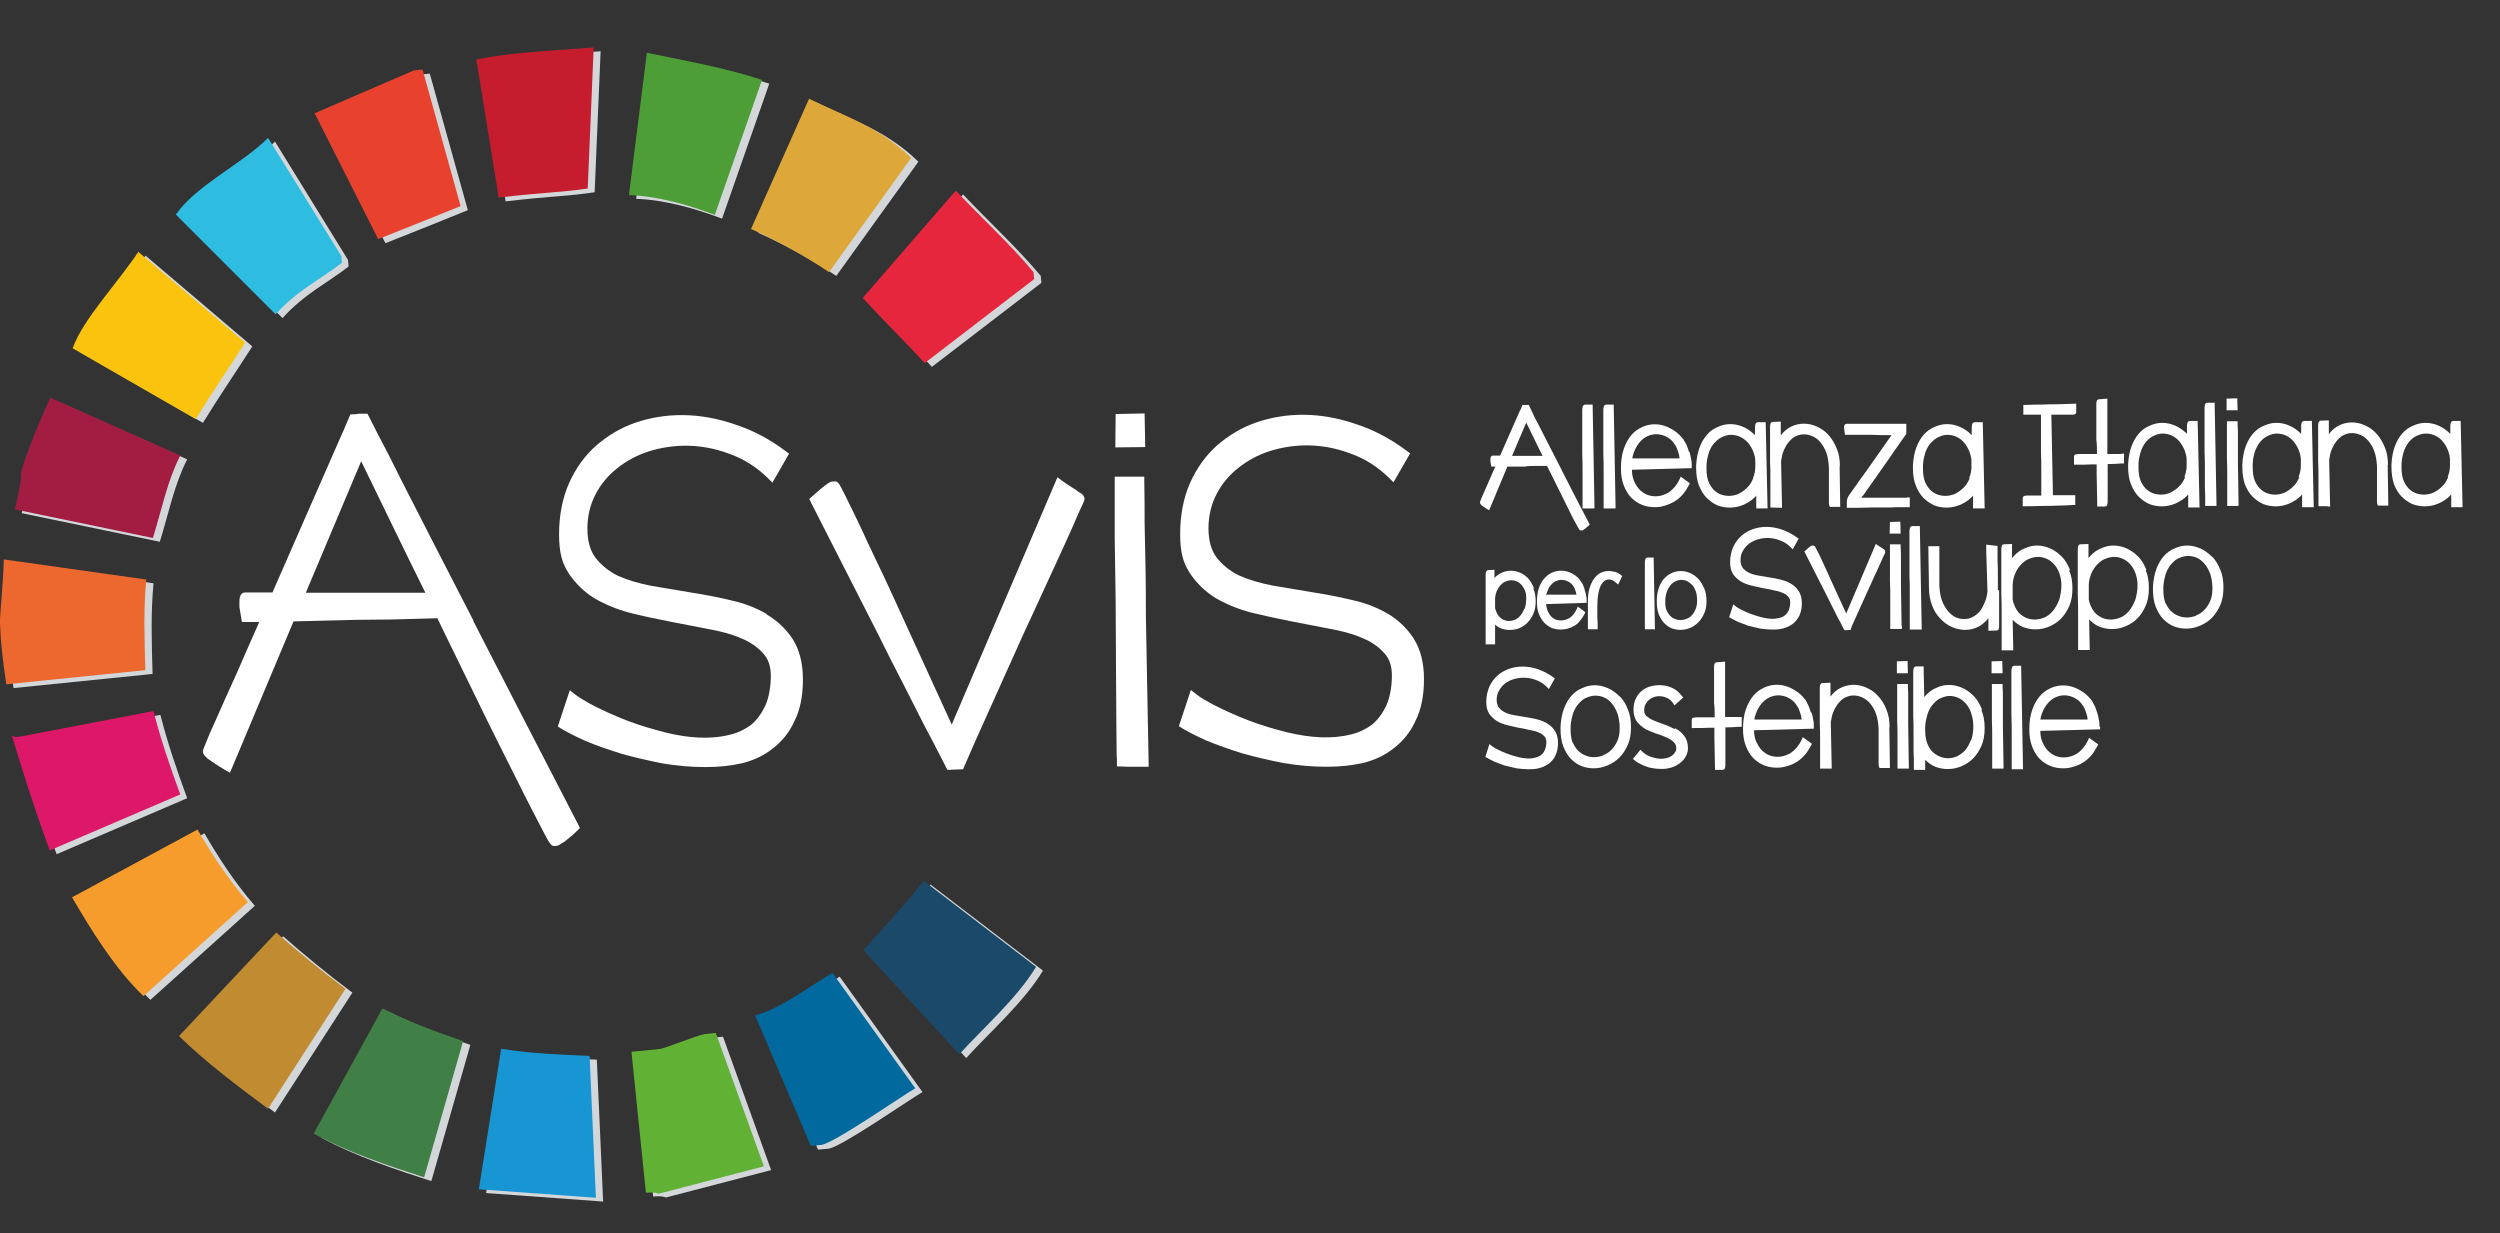 <?xml version="1.0" encoding="UTF-8"?>
<svg id="Livello_1" xmlns="http://www.w3.org/2000/svg" version="1.1" viewBox="0 0 794.6 392">
  <rect x="0" y="0" width="794.6" height="392" fill="#333333" stroke="none"/>
  <!-- Generator: Adobe Illustrator 29.3.1, SVG Export Plug-In . SVG Version: 2.1.0 Build 151)  -->
  <defs>
    <style>
      .st0, .st1, .st2, .st3, .st4, .st5, .st6, .st7, .st8, .st9, .st10, .st11, .st12, .st13, .st14, .st15, .st16, .st17, .st18 {
        fill-rule: evenodd;
      }

      .st0, .st19 {
        fill: #fff;
      }

      .st1 {
        fill: #4d9e37;
      }

      .st2 {
        fill: #02699e;
      }

      .st3 {
        fill: #ec682f;
      }

      .st4 {
        fill: #fac30d;
      }

      .st5 {
        fill: #f59c2c;
      }

      .st6 {
        fill: #a31d43;
      }

      .st7 {
        fill: #e6263c;
      }

      .st8 {
        fill: #1896d4;
      }

      .st9 {
        fill: #61b234;
      }

      .st10 {
        fill: #1b496a;
      }

      .st11 {
        fill: #407f46;
      }

      .st12 {
        fill: #c51c2e;
      }

      .st13 {
        fill: #de1868;
      }

      .st14 {
        fill: #d3d7da;
      }

      .st15 {
        fill: #2ebce0;
      }

      .st16 {
        fill: #dda73a;
      }

      .st17 {
        fill: #e8422e;
      }

      .st18 {
        fill: #c08b31;
      }
    </style>
  </defs>
  <g>
    <path class="st0" d="M243.6,195.1c-3.3-1.9-7.1-3.4-11.3-4.3-4.1-1-8.4-1.8-12.8-2.5-4.2-.7-8.4-1.4-12.5-2.1-4-.8-7.5-1.8-10.6-3.2-2.9-1.4-5.3-3.4-7.1-5.7-1.7-2.2-2.6-5.4-2.6-9.3s.9-7.7,2.6-10.9c1.7-3.3,4.1-6.1,6.9-8.3,2.9-2.3,6.2-4.1,9.9-5.3,8.2-2.6,17.1-2.5,25.6.7,4.6,1.6,8.7,4.2,12.3,7.7l1.5,1.5,5.3-9.2-1.2-.9c-5.1-3.8-10.6-6.7-16.3-8.5-10.8-3.7-21.7-3.8-31.5-.4-4.6,1.6-8.7,4.1-12.3,7.2-3.6,3.2-6.5,7.2-8.6,11.9-2.1,4.7-3.2,10.2-3.2,16.3s1,9.2,3.1,12.5c2.1,3.1,4.8,5.8,8.2,7.9,3.3,1.9,7.1,3.5,11.3,4.6,4,1,8.2,1.9,12.3,2.7,4.2.8,8.3,1.6,12.4,2.4,3.9.7,7.4,1.6,10.4,2.9,3,1.2,5.3,2.8,7.1,4.8,1.7,1.8,2.5,4.1,2.5,7.3s-.6,6.9-1.8,9.5c-1.2,2.5-2.7,4.5-4.5,6-1.9,1.4-4.1,2.5-6.6,3.1-6.3,1.6-13.1,1.1-20.2-.6-4.3-1.1-8.5-2.3-12.4-3.8-3.9-1.5-7.4-3.1-10.4-4.6-2.9-1.5-5-2.8-6.2-3.7l-1.8-1.4-3.8,11.5,1.1.7c1.8,1.1,4.4,2.4,7.7,3.9,3.3,1.4,7.1,2.7,11.2,4,4.2,1.2,8.6,2.2,13.1,3.1,4.6.8,9.3,1.2,13.8,1.2s7.9-.4,11.6-1.2c3.7-.9,7.1-2.5,9.8-4.7,2.9-2.2,5.3-5.1,6.9-8.7,1.8-3.5,2.7-8,2.7-13.2s-1.1-9.5-3.2-12.8c-2.1-3.2-4.9-5.9-8.3-7.9Z"/>
    <path class="st0" d="M449.3,202.9c-2.1-3.2-4.9-5.9-8.3-7.9-3.3-1.9-7.1-3.4-11.3-4.3-4.1-1-8.4-1.8-12.8-2.5-4.2-.7-8.4-1.4-12.5-2.1-4-.8-7.5-1.8-10.6-3.2-2.9-1.4-5.3-3.4-7.1-5.7-1.7-2.2-2.6-5.4-2.6-9.3s.9-7.7,2.6-10.9c1.7-3.3,4.1-6.1,6.9-8.3,2.9-2.3,6.2-4.1,9.9-5.3,8.2-2.6,17.1-2.5,25.6.7,4.6,1.6,8.7,4.2,12.3,7.7l1.5,1.5,5.3-9.2-1.2-.9c-5.1-3.8-10.6-6.7-16.3-8.5-10.8-3.7-21.7-3.8-31.5-.4-4.6,1.6-8.7,4.1-12.3,7.2-3.6,3.2-6.5,7.2-8.6,11.9-2.1,4.7-3.2,10.2-3.2,16.3s1,9.2,3.1,12.5c2.1,3.1,4.8,5.8,8.2,7.9,3.3,1.9,7.1,3.5,11.3,4.6,4.1,1,8.2,1.9,12.3,2.7,4.2.8,8.3,1.6,12.4,2.4,3.9.7,7.4,1.6,10.4,2.9,3,1.2,5.3,2.8,7.1,4.8,1.7,1.8,2.5,4.1,2.5,7.3s-.6,6.9-1.8,9.5c-1.2,2.5-2.7,4.5-4.5,6-1.9,1.4-4.1,2.5-6.6,3.1-6.3,1.6-13,1.1-20.2-.6-4.4-1.1-8.5-2.3-12.4-3.8-3.9-1.5-7.4-3.1-10.4-4.6-2.9-1.5-5-2.7-6.2-3.7l-1.8-1.4-3.8,11.5,1.1.7c1.8,1.1,4.4,2.4,7.7,3.9,3.4,1.4,7.1,2.7,11.2,4,4.2,1.2,8.6,2.2,13.1,3.1,4.7.8,9.3,1.2,13.8,1.2s7.9-.4,11.6-1.2c3.7-.9,7.1-2.5,9.8-4.7,2.9-2.2,5.3-5.1,6.9-8.7,1.8-3.5,2.7-8,2.7-13.2s-1.1-9.5-3.2-12.8Z"/>
    <path class="st0" d="M150.5,197.3c-4.1-8-8.2-15.9-12.2-23.7l-10.7-20.9c-3-6.1-5.5-11-7.5-14.7l-3.3-6.5h-.7s0,0,0,0h-2.2c0,.1-1.6.2-1.6.2h0s-.9,0-.9,0l-.6,1.3h0s0,.2-.3.7l-1.3,3.1c0,.1-.1.3-.2.4l-22.4,51.1h-8.6c-.9,0-1.9.5-1.9,2.8v1.9s.8,4.7.8,4.7h5.5c0,0-3.1,7-3.1,7-2.7,6.3-5.2,11.9-7.5,16.9-2.2,4.9-3.9,8.9-5.3,11.9-2,4.9-2,4.9-2,5.3,0,.9.6,1.5,1.6,2.4.7.5,1.5,1,2.2,1.5.9.6,2,1.3,3.2,2l1.6.9,20.2-48.1,20.5-.5c3.6,0,7.2-.1,10.7-.1l14.5-.4,15.7,32.2c3.7,7.4,7,14.1,9.9,19.8,2.9,5.9,5.4,10.6,7.2,14.1,3.1,6.1,3.4,6.3,4.5,6.3s1.4-.3,2.3-.9c.8-.4,1.5-1,2.2-1.6.8-.6,1.7-1.4,2.7-2.4l.8-.8-.5-1.1c-12.5-24.1-23.7-45.9-33.4-64.8ZM135.1,188.4h-37.9l17.6-41.8c7.3,15,14,28.9,20.4,41.8Z"/>
    <path class="st0" d="M343,156.5c-.6-.5-1.4-1.1-2.3-1.6-.9-.6-1.9-1.2-3-2l-1.6-1.2-33.6,78.6c-6.2-13.5-11.7-25.6-16.7-36.5-2.3-5-4.5-9.9-6.8-14.6-2.3-4.8-4.3-9.1-6-12.8-1.8-3.7-3.3-6.8-4.4-9-2-4-2.2-4.4-3.4-4.4s-1.6.3-2.7,1.1c-.6.5-1.2.9-1.9,1.5-.8.7-1.6,1.4-2.5,2.2l-.9.8,22,43.2c2.6,5.3,5.2,10.4,7.8,15.4,2.5,5,4.8,9.4,6.8,13.4,2.1,3.9,3.7,7,4.9,9.4l1.6,3.1.8,1.6,5-.2,3-6.9c.9-2.1,2-4.5,3.3-7.4l12.9-28.7c2.5-5.3,4.8-10.4,7.1-15.4,2.4-5.1,4.4-9.6,6.2-13.5,1.8-3.9,3.2-7.1,4.2-9.5,1.9-4,1.9-4.1,1.9-4.5,0-1.2-1.2-1.9-1.6-2.1Z"/>
    <path class="st0" d="M358.4,243.7h6.7c0,.1,0,0,0,0h0l-.9-48.1c0-5,0-10-.1-14.9l-.3-14.5c0-4.7,0-9.1-.1-13.1v-1.6h-9.4v19.6l.3,19.8c0,6.6.1,13,.1,19.3,0,6.2.1,11.6.1,16.5,0,4.8.1,8.6.1,11.5,0,1.3,0,2.3.1,3v2.4s.7,0,.7,0"/>
    <polygon class="st0" points="363.8 131.4 354.6 131.6 354.5 142.2 364 142.1 363.8 131.4"/>
  </g>
  <g>
    <g>
      <path class="st0" d="M536.8,143.5c-.2-.7-.5-1.4-.7-2-.2-.4-.4-.8-.6-1.1h0s-.3-.4-.3-.4c0,0,0,0,0-.1,0-.1-.1-.2-.2-.3l-.5-.6h0c-1-1.2-2.2-2.1-3.5-2.8-2.9-1.6-6.1-1.8-9-.5-1.3.6-2.5,1.4-3.5,2.6-1,1.2-1.8,2.6-2.4,4.4-.6,1.7-.9,3.8-.9,6.1s.3,3.9.9,5.5c.6,1.5,1.4,2.9,2.4,3.9,1,1,2.2,1.8,3.5,2.3,1.3.5,2.6.7,4,.7s2.2-.2,3.2-.5c1-.3,2-.7,3-1.3,1-.6,1.8-1.3,2.6-2.2.8-.9,1.4-1.9,2-3l.3-.6-2.9-2.1-.4.9c-.9,1.9-2.1,3.2-3.4,4.1-2.3,1.4-4.8,1.6-7,.7-.9-.4-1.7-1-2.4-1.7-.7-.8-1.3-1.7-1.7-2.8-.4-1-.6-2.1-.6-3.4l19-.5v-.8c0-.7,0-1.4-.2-2.1-.1-.8-.3-1.5-.5-2.2ZM533.8,145.7c-.5,0-1,0-1.7,0-.8,0-1.7,0-2.8,0h-3.2c-2.2,0-4.6,0-7.3,0,.1-.7.3-1.3.5-1.9.5-1.3,1.1-2.4,1.9-3.3.8-.9,1.6-1.5,2.5-1.9.9-.4,1.9-.6,2.8-.6s2.4.3,3.5,1c1.1.6,2,1.6,2.7,2.9.3.5.5,1.2.8,2.1.2.5.3,1.1.3,1.6Z"/>
      <path class="st0" d="M606,158.2c-2.3,0-4.4,0-6,0h-8.4c.2-.3.4-.6.7-.9l2.9-4.1c1.1-1.6,2.3-3.3,3.5-5,1.3-1.8,2.4-3.4,3.4-4.9,1.1-1.5,1.9-2.7,2.6-3.7l1.2-1.7v-3.2h-1.7c-.5,0-1.2,0-2.1,0h-15.1c-.2,0-.9,0-.9,1.2l.3,2.3h8.5c1,0,1.9.1,2.9.1.9,0,1.7,0,2.5,0h.9l-6.6,9.4c-.9,1.3-1.8,2.6-2.8,3.9-.9,1.3-1.7,2.4-2.4,3.4-.7,1-1.3,1.8-1.7,2.4-.5.7-.7,1.5-.7,2.1s0,.2,0,.4v1.5h.8c2.4,0,4.7,0,7-.1.9,0,1.9,0,3,0h3c1-.1,1.9-.1,2.9-.1.9,0,1.8,0,2.5,0h.8s0-3.1,0-3.1h-.8Z"/>
      <path class="st0" d="M483.5,129.7c0,.2-.2.5-.4.8l-6.3,14.3h-2.2c-.2,0-.9,0-.9,1.2v.6s.3,1.7.3,1.7h1.3s-.7,1.5-.7,1.5c-.8,1.8-1.5,3.4-2.1,4.8l-1.5,3.4c-.6,1.5-.6,1.5-.6,1.7,0,.5.4.8.6,1l.6.4c.3.2.6.4.9.6l.8.5,5.8-13.9h5.6c1-.2,2-.2,3.1-.2h3.9c0-.1,7.2,14.5,7.2,14.5.8,1.7,1.5,3,2.1,4,.9,1.7,1,2,1.6,2s.7-.2.8-.3c.2-.1.5-.3.7-.5.2-.2.5-.4.8-.7l.4-.4-.3-.5c-3.6-6.9-6.8-13.1-9.5-18.5l-6.5-12.7c-.9-1.7-1.6-3.1-2.1-4.2l-1-2.1h-1.2c0,0-.8,0-.8,0h0M485.1,134.3c1.8,3.8,3.6,7.3,5.2,10.6h-9.7l4.5-10.6Z"/>
      <path class="st0" d="M506.8,161.5l-.6-32.9h-2.4c-.8.1-.9.9-.9,2v13.6c.1,2,.1,4.1.1,6.1,0,2,0,3.8,0,5.3,0,1.6,0,2.8,0,3.8v.7c0,.2,0,.3,0,.5,0,0,0,0,0,.1h0v.9c0,0,.8,0,.8,0h2.3s.2,0,.2,0h0s.3,0,.3,0Z"/>
      <path class="st0" d="M513.5,161.5l-.6-32.9h-2.4c-.8.1-.9.9-.9,2v13.6c.1,2,.1,4.1.1,6.1,0,2,0,3.8,0,5.3,0,1.6,0,2.8,0,3.8v.7c0,.2,0,.3,0,.5,0,0,0,0,0,.1h0v.9s3.1,0,3.1,0h.2s0,0,0,0h.3Z"/>
      <path class="st0" d="M561.1,134.2h-2.4c-.8.1-.9.9-.9,1.8v2.3s0,0,0,0c-1.1-1.1-2.3-2-3.7-2.6-2.7-1.2-5.6-1.2-8.1,0-1.3.5-2.4,1.3-3.4,2.4-1,1.1-1.8,2.5-2.4,4.1-.6,1.6-1,3.6-1.1,5.8,0,0,0,.2,0,.4v.4c0,2.1.3,4,.9,5.5.6,1.5,1.4,2.9,2.4,3.9,1,1,2.1,1.8,3.4,2.4,2.6,1,5.5,1,8.2-.1,1.4-.6,2.7-1.4,3.8-2.5.1-.1.3-.3.4-.5,0,1,0,1.8,0,2.4v.8c0,0,0,.2,0,.2,0,0,0,0,0,0h0s0,.7,0,.7h.4s3.2,0,3.2,0l-.6-27.5ZM557.2,152.1c-.5,1.2-1.1,2.2-2,3-.8.8-1.7,1.4-2.7,1.9-1.9.8-3.9.8-5.7.1-.8-.3-1.6-.9-2.2-1.5-.6-.7-1.2-1.5-1.6-2.6-.4-1.1-.6-2.4-.6-3.9v-.6s0-.8,0-.8c.1-1.7.5-3.1.9-4.3.5-1.2,1.1-2.2,1.9-2.9.7-.8,1.5-1.3,2.4-1.7.9-.4,1.8-.6,2.6-.6s1.9.2,2.8.6c.9.4,1.7,1,2.5,1.8.7.8,1.3,1.8,1.8,3,.3.9.6,1.8.6,2.9v2c0,1.3-.3,2.4-.7,3.4Z"/>
      <path class="st0" d="M584.8,148.3c0-2.1-.3-4.1-1-5.7-.7-1.7-1.5-3.1-2.6-4.3-1.1-1.2-2.3-2.1-3.7-2.7-2.8-1.3-5.8-1.2-8.2,0-1.3.6-2.4,1.6-3.3,2.8,0,0,0,0,0,0v-4.4c-.1,0-2.5.1-2.5.1-.8,0-.9.8-.9,1.7v11.2c.1,1.7.1,3.3.1,5,0,1.6,0,3.1,0,4.4,0,1.3,0,2.3,0,3.1,0,0,0,.2,0,.3v1.5s3.7.1,3.7.1l-.3-14.8c.2-1.3.4-2.4.8-3.3.5-1.2,1.1-2.2,1.8-3,.7-.8,1.4-1.4,2.2-1.7,1.7-.8,3.5-.7,5.3.1.9.4,1.8,1.1,2.5,2,.7.9,1.4,2,1.8,3.3.5,1.3.7,2.9.8,4.7,0,1,0,1.9,0,2.8v7.9c0,.8,0,1.1.1,1.2l.2.5h3.3l-.2-13Z"/>
      <path class="st0" d="M630,134.2h-2.4c-.8.1-.9.9-.9,1.8v2.3s0,0,0,0c-1.1-1.1-2.3-2-3.7-2.6-2.7-1.2-5.6-1.2-8.1,0-1.3.5-2.4,1.3-3.4,2.4-1,1.1-1.8,2.5-2.4,4.1-.6,1.6-1,3.6-1.1,5.8,0,0,0,.2,0,.4v.4c0,2.1.3,4,.9,5.5.6,1.5,1.4,2.9,2.4,3.9,1,1,2.1,1.8,3.4,2.4,2.6,1,5.5,1,8.2-.1,1.4-.6,2.7-1.4,3.8-2.5.1-.1.3-.3.4-.5,0,1,0,1.8,0,2.4v.8c0,0,0,.2,0,.2,0,0,0,0,0,0h0s0,.7,0,.7h2.8c0,0,.9,0,.9,0l-.6-27.5ZM626,152.1c-.5,1.2-1.1,2.2-2,3-.8.8-1.7,1.4-2.7,1.9-1.9.8-3.9.8-5.7.1-.8-.3-1.6-.9-2.2-1.5-.6-.7-1.2-1.5-1.6-2.6-.4-1.1-.6-2.4-.6-3.9v-.6s0-.8,0-.8c.1-1.7.5-3.1.9-4.3.5-1.2,1.1-2.2,1.9-2.9.7-.8,1.5-1.3,2.4-1.7.9-.4,1.8-.6,2.6-.6s1.9.2,2.8.6c.9.4,1.7,1,2.4,1.8.7.8,1.3,1.8,1.8,3,.3.9.6,1.8.6,2.9v2c0,1.3-.3,2.4-.7,3.4Z"/>
    </g>
    <g>
      <path class="st0" d="M674.2,144.3c-1.3,0-2.8,0-4.4,0v-.4c0-1.9,0-3.8,0-5.5,0-1.8,0-3.4,0-4.8,0-1.1,0-2.1,0-2.8v-2.9s0-1,0-1h0s0-.2,0-.2l-2.6.2h0c-.8,0-.9.9-.9,1.3,0,.3,0,.8,0,1.3v10.2c.2,1.5.2,3.1.2,4.6h-1.3c-1.5,0-2.7,0-3.7,0-1.7,0-2.3,0-2.3.9v.4c0,.2,0,.4,0,.5,0,.3,0,.5,0,.8v.8c0,0,.8,0,.8,0,1.7,0,3.3,0,5-.1.4,0,.9,0,1.4,0,0,.5,0,1,0,1.5,0,.6,0,1.1,0,1.6l.2,10.3h2.4c.9-.1.9-.7.9-2.5,0-1,0-2.3,0-4s0-3.2,0-5c0-.7,0-1.3,0-2,1.6,0,3-.1,4.4-.2h.8s0-3.1,0-3.1h-.8Z"/>
      <path class="st0" d="M698.4,133.8h-2.4c-.8.1-.9.9-.9,1.8v2.3s0,0,0,0c-1.1-1.1-2.3-2-3.7-2.6-2.7-1.2-5.6-1.2-8.1,0-1.3.5-2.4,1.3-3.4,2.4-1,1.1-1.8,2.5-2.4,4.1-.6,1.6-1,3.6-1.1,5.8,0,0,0,.2,0,.4v.4c0,2.1.3,4,.9,5.5.6,1.5,1.4,2.9,2.4,3.9,1,1,2.1,1.8,3.4,2.4,2.7,1,5.5,1,8.2-.1,1.4-.6,2.7-1.4,3.8-2.5.1-.1.3-.3.4-.5,0,1,0,1.8,0,2.4,0,.4,0,.7,0,1,0,0,0,0,0,.1h0v.7s.3,0,.3,0h3.3c0,0-.6-27.4-.6-27.4ZM694.5,151.7c-.5,1.2-1.1,2.2-2,3-.8.8-1.7,1.4-2.7,1.9-1.9.8-3.9.8-5.7.1-.8-.3-1.6-.9-2.2-1.5-.6-.7-1.2-1.5-1.6-2.6-.4-1.1-.6-2.4-.6-3.9v-.6s0-.8,0-.8c.1-1.7.5-3.1.9-4.3.5-1.2,1.1-2.2,1.8-2.9.7-.8,1.5-1.3,2.4-1.7.9-.4,1.8-.6,2.6-.6s1.9.2,2.8.6c.9.4,1.7,1,2.4,1.8.7.8,1.3,1.8,1.8,3,.3.9.6,1.8.6,2.9v2c0,1.3-.3,2.4-.7,3.4Z"/>
      <path class="st0" d="M704,128h-2.4c-.9.1-.9.9-.9,2v13.6c.1,2,.1,4.1.1,6.1v5.3c.1,1.6.1,2.8.1,3.8v.7c0,.2,0,.4,0,.5h0c0,0,0,.1,0,.1h0v.7s.4,0,.4,0h2.6c0,0,.6,0,.6,0h0s0,0,0,0l-.6-32.9Z"/>
      <path class="st0" d="M711.5,159.7l-.2-12.8c0-1.4,0-2.9,0-4.3v-4.1c0-1.3,0-2.6-.1-3.8v-.8h-3.4v11.6c.1,1.9.1,3.7.1,5.5,0,1.8,0,3.3,0,4.7,0,1.4,0,2.5,0,3.3,0,.5,0,.8,0,1.1,0,0,0,0,0,0h0s0,0,0,0v.7s.4,0,.4,0h3.2c0,0,0,0,0,0h0v-1.3Z"/>
      <polygon class="st0" points="711.1 126.6 707.7 126.7 707.7 130.4 711.2 130.4 711.1 126.6"/>
      <path class="st0" d="M734.7,133.8h-2.4c-.8.1-.9.9-.9,1.8v2.3s0,0,0,0c-1.1-1.1-2.3-2-3.7-2.6-2.7-1.2-5.6-1.2-8.1,0-1.3.5-2.4,1.3-3.4,2.4-1,1.1-1.8,2.5-2.4,4.1-.6,1.6-1,3.6-1.1,5.8,0,0,0,.2,0,.2v.6c0,2.1.3,4,.8,5.5.6,1.5,1.4,2.9,2.4,3.9,1,1,2.1,1.8,3.4,2.4,2.7,1,5.5,1,8.2-.1,1.4-.6,2.7-1.4,3.8-2.5.1-.1.3-.3.4-.5,0,1,0,1.8,0,2.4v.8c0,0,0,.2,0,.2,0,0,0,0,0,0h0s0,0,0,0v.7s.4,0,.4,0h2.4c0,0,.9,0,.9,0l-.6-27.5ZM730.8,151.7c-.5,1.2-1.1,2.2-2,3-.8.8-1.7,1.4-2.7,1.9-1.9.8-3.9.8-5.7.1-.8-.3-1.6-.9-2.2-1.5-.6-.7-1.2-1.5-1.6-2.6-.4-1.1-.6-2.4-.6-3.9v-.6s0-.8,0-.8c.1-1.7.4-3.1.9-4.3.5-1.2,1.1-2.2,1.8-2.9.7-.8,1.5-1.3,2.4-1.7.9-.4,1.8-.6,2.6-.6s1.9.2,2.8.6c.9.4,1.7,1,2.4,1.8.7.8,1.3,1.8,1.8,3,.3.9.6,1.8.6,2.9v2c0,1.3-.3,2.4-.7,3.4Z"/>
      <path class="st0" d="M782.1,133.8h-2.4c-.8.1-.9.9-.9,1.8v2.3s0,0,0,0c-1.1-1.1-2.3-2-3.7-2.6-2.7-1.2-5.6-1.2-8.1,0-1.3.5-2.4,1.3-3.4,2.4-1,1.1-1.8,2.5-2.4,4.1-.6,1.6-1,3.6-1.1,5.8,0,0,0,.2,0,.2v.6c0,2.1.3,4,.8,5.5.6,1.5,1.4,2.9,2.4,3.9,1,1,2.1,1.8,3.4,2.4,2.7,1,5.5,1,8.2-.1,1.4-.6,2.7-1.4,3.8-2.5.1-.1.3-.3.4-.5,0,1,0,1.8,0,2.4v.8c0,0,0,.2,0,.2,0,0,0,0,0,0h0s0,0,0,0v.7s.4,0,.4,0h3.2c0,0-.6-27.4-.6-27.4ZM778.1,151.7c-.5,1.2-1.1,2.2-2,3-.8.8-1.7,1.4-2.7,1.9-1.9.8-3.9.8-5.7.1-.8-.3-1.6-.9-2.2-1.5-.6-.7-1.2-1.5-1.6-2.6-.4-1.1-.6-2.4-.6-3.9v-.6s0-.8,0-.8c.1-1.7.5-3.1.9-4.3.5-1.2,1.1-2.2,1.8-2.9.7-.8,1.5-1.3,2.4-1.7.9-.4,1.8-.6,2.7-.6s1.9.2,2.8.6c.9.4,1.7,1,2.4,1.8.7.8,1.3,1.8,1.8,3,.3.9.6,1.8.6,2.9v2c0,1.3-.3,2.4-.7,3.4Z"/>
      <path class="st0" d="M759,147.9c0-2.1-.3-4.1-1-5.7-.7-1.7-1.5-3.1-2.6-4.3-1.1-1.2-2.3-2.1-3.7-2.7-2.8-1.3-5.8-1.2-8.2,0-1.3.6-2.4,1.6-3.3,2.8,0,0,0,0,0,0v-4.4c0,0-2.5.1-2.5.1-.8,0-.9.8-.9,1.7v11.2c.1,1.7.1,3.3.1,5,0,1.6,0,3.1,0,4.4,0,1.3,0,2.3,0,3.1,0,.1,0,.2,0,.3v1.5s.3,0,.3,0h2.5c0,.1.9.1.9.1l-.3-14.8c.2-1.3.4-2.4.8-3.3.5-1.2,1.1-2.2,1.8-3,.7-.8,1.4-1.4,2.2-1.7,1.7-.8,3.5-.7,5.3.1.9.4,1.8,1.1,2.5,2,.7.9,1.4,2,1.8,3.3.5,1.3.7,2.9.8,4.7,0,1,0,1.9,0,2.8v7.9c0,.6,0,1,.1,1.2l.2.5h3.3l-.2-13Z"/>
      <path class="st19" d="M659.9,157.4h-3.9c-1.1,0-2.2,0-3.3,0h-.2l-.5-25.6h4.4c.8,0,1.5,0,2,0,.8,0,1.5,0,1.5-.9s0-.3,0-.4v-.7c0-.2,0-.4,0-.6v-.9l-6.3.2c-1.5,0-3.2,0-4.9.1-1.7,0-3.3,0-4.8.1h-.8s0,3.1,0,3.1h5.6v11.9c.1,1.9.1,3.8.1,5.8v.2c0,1.8,0,3.4,0,4.9,0,1.1,0,2.1,0,2.9h-2.3c-.8,0-1.5,0-2,0-.7,0-1.6,0-1.6.9v.4c0,.2,0,.4,0,.5,0,.2,0,.5,0,.8v.8c0,0,.8,0,.8,0,1.8,0,3.6,0,5.4-.1,1.5,0,3.2,0,4.9-.1,1.8,0,3.4-.1,4.8-.2h.8s0-3.1,0-3.1Z"/>
    </g>
  </g>
  <g>
    <g>
      <path class="st0" d="M503.7,187.5c-.1-.5-.3-1-.5-1.4,0-.2-.2-.5-.3-.7h0s-.3-.4-.3-.4c0,0,0,0,0,0,0,0-.1-.2-.2-.3l-.5-.7h0c-.6-.7-1.4-1.3-2.2-1.7-2-1.1-4.3-1.2-6.4-.3-.9.4-1.7,1-2.5,1.9-.7.8-1.3,1.9-1.7,3.1-.4,1.2-.6,2.6-.6,4.3s.2,2.7.6,3.8c.4,1.1,1,2,1.7,2.8.7.7,1.5,1.3,2.4,1.7.9.3,1.9.5,2.8.5s1.5-.1,2.3-.3c.7-.2,1.4-.5,2.1-.9.7-.4,1.3-.9,1.8-1.6.5-.6,1-1.3,1.4-2.1l.3-.6-2.4-1.8-.4.9c-.6,1.2-1.3,2.1-2.2,2.7-1.5.9-3.1,1-4.5.5-.6-.3-1.1-.6-1.5-1.1-.4-.5-.8-1.1-1.1-1.9-.2-.6-.3-1.2-.4-1.9l12.9-.4v-.8c0-.5,0-1-.2-1.5,0-.5-.2-1.1-.4-1.6ZM491.5,188.9c0-.3.2-.6.3-.9.3-.9.7-1.6,1.2-2.1.5-.6,1-1,1.6-1.2.6-.3,1.2-.4,1.8-.4s1.5.2,2.3.7c.7.4,1.3,1,1.7,1.9.2.3.3.8.5,1.4,0,.2.1.5.2.7-.2,0-.5,0-.9,0-.6,0-1.2,0-1.9,0h-2.2c-1.4,0-3,0-4.7,0Z"/>
      <path class="st0" d="M513.2,181.8c-1.5-.5-3.1-.4-4.5.3-.8.4-1.5,1.1-2.1,1.9-.6.8-1,1.8-1.4,3-.3,1.1-.5,2.4-.5,3.9v9.1c.1,0,2.2,0,2.2,0h.9s0-.9,0-.9c0,0,0-.2,0-.3,0-.5,0-1.3-.1-2.5,0-1.1,0-2.4,0-3.8,0-2.8.4-5,1.1-6.4.9-1.7,2.1-2.3,3.6-1.7.4.1.7.4,1.1.7l.8.7,1.3-2.7-.5-.4c-.6-.5-1.2-.8-1.8-1Z"/>
      <path class="st0" d="M539.7,183.9c-.8-.8-1.6-1.4-2.6-1.8-1.9-.8-4-.8-5.7,0-.9.4-1.7,1-2.4,1.7-.7.8-1.3,1.7-1.7,2.9-.4,1.1-.7,2.5-.7,4v.6c0,1.5.2,2.8.6,3.9.4,1.1,1,2,1.7,2.8.7.7,1.5,1.3,2.4,1.7.9.3,1.8.5,2.8.5s2-.2,3-.6c1-.4,1.9-1,2.7-1.8.8-.8,1.4-1.8,1.9-2.9.5-1.1.7-2.5.7-3.9s-.2-2.8-.7-3.9c-.5-1.2-1.1-2.2-1.8-3ZM532.3,196.7c-.6-.2-1.1-.6-1.5-1-.4-.5-.8-1-1.1-1.7-.3-.7-.4-1.5-.4-2.5v-.4c0-.1,0-.2,0-.4,0-1.1.3-2.1.6-2.9.3-.8.8-1.5,1.2-2,.5-.5,1-.9,1.6-1.1.6-.3,1.2-.4,1.7-.4s1.2.1,1.8.4c.6.3,1.1.7,1.6,1.2.5.5.9,1.2,1.2,2.1.3.8.4,1.8.4,3s-.2,1.9-.5,2.7c-.3.7-.7,1.4-1.2,1.9-.5.5-1.1.9-1.7,1.1-1.2.5-2.6.5-3.7,0Z"/>
      <path class="st0" d="M487.5,186.8c-.5-1.2-1.1-2.2-1.8-3-.8-.8-1.6-1.4-2.6-1.8-1.9-.8-4-.8-5.7,0-.9.4-1.7.9-2.4,1.7v-2.6s-1.9.1-1.9.1c-.8,0-.9.8-.9,1.6v9.5c0,1.4,0,2.8,0,4.3v3.7c0,1.1,0,2,0,2.7,0,.1,0,.2,0,.3v1.5s3,0,3,0v-6.3c.5.5,1.1.9,1.8,1.2,1.9.7,3.9.7,5.8,0,1-.4,1.9-1,2.7-1.8.8-.8,1.4-1.8,1.9-2.9.5-1.1.7-2.5.7-3.9s-.2-2.8-.7-3.9ZM484.5,193.4c-.3.9-.8,1.7-1.3,2.3-.5.6-1.1,1-1.7,1.3-1.3.5-2.5.5-3.6,0-.5-.2-1-.6-1.4-1-.4-.5-.8-1.1-1-1.8-.1-.3-.2-.6-.3-.9v-3c0-.9.3-1.8.5-2.4.4-.8.8-1.5,1.3-2,.5-.5,1-.9,1.6-1.1,1.2-.5,2.4-.5,3.5,0,.6.2,1,.6,1.5,1.1.4.5.8,1.1,1.1,1.8.3.7.4,1.6.4,2.6s-.2,2.3-.5,3.3Z"/>
      <path class="st0" d="M526,200.1l-.4-22.9h-1.9c-.8,0-.9.9-.9,1.6v9.2c0,1.4,0,2.8,0,4.1v3.6c0,1.1,0,1.9,0,2.6v.2s0,1.5,0,1.5h3Z"/>
    </g>
    <g>
      <path class="st0" d="M569.2,185.5c-1-.6-2.1-1-3.3-1.3-1.2-.3-2.4-.5-3.7-.7l-3.5-.6c-1.1-.2-2.1-.5-2.9-.9-.8-.4-1.4-.9-1.9-1.5-.4-.6-.7-1.4-.7-2.4s.2-2.1.7-2.9c.5-.9,1.1-1.7,1.9-2.3.8-.6,1.7-1.1,2.7-1.4,2.3-.7,4.7-.7,7.1.2,1.2.4,2.4,1.1,3.4,2.1l.8.8,1.9-3.4-.6-.4c-1.5-1.1-3.1-1.9-4.8-2.5-3.2-1.1-6.4-1.1-9.2-.1-1.4.5-2.6,1.2-3.6,2.1-1.1.9-1.9,2.1-2.6,3.5-.6,1.4-1,3-1,4.8s.3,2.8.9,3.8c.6.9,1.4,1.7,2.5,2.4,1,.6,2.1,1,3.3,1.3,1.2.3,2.3.5,3.5.8,1.2.2,2.4.4,3.5.7,1.1.2,2,.4,2.9.8.8.3,1.4.7,1.9,1.3.4.4.6,1,.6,1.8s-.2,1.9-.5,2.5c-.3.7-.7,1.2-1.2,1.6-.5.4-1.1.7-1.8.8-1.8.5-3.6.3-5.6-.2-1.2-.3-2.4-.7-3.5-1.1-1.1-.4-2.1-.9-2.9-1.3-1-.5-1.5-.8-1.7-1l-.9-.7-1.3,4.1.6.3c.5.3,1.3.7,2.3,1.2,1,.4,2.1.8,3.2,1.2,1.2.3,2.5.6,3.8.9,1.4.2,2.7.3,4,.3s2.3-.1,3.4-.4c1.1-.3,2.1-.8,2.9-1.4.9-.7,1.6-1.6,2.1-2.6.5-1.1.8-2.4.8-3.9s-.3-2.9-1-3.9c-.6-1-1.5-1.8-2.5-2.4Z"/>
      <path class="st0" d="M703,176.9c-1.1-1.1-2.3-2-3.7-2.6-2.7-1.2-5.6-1.2-8.1,0-1.3.5-2.4,1.3-3.4,2.4-1,1.1-1.8,2.5-2.4,4.1-.6,1.6-1,3.6-1.1,5.8,0,0,0,.2,0,.4v.4c0,2.1.3,4,.9,5.5.6,1.5,1.4,2.9,2.4,3.9,1,1,2.1,1.8,3.4,2.3,1.3.5,2.6.7,3.9.7s2.9-.3,4.3-.9c1.4-.6,2.7-1.4,3.8-2.5,1.1-1.1,2-2.5,2.7-4.1.7-1.6,1-3.5,1-5.6s-.3-4-1-5.6c-.7-1.7-1.5-3.1-2.6-4.2ZM698,195.7c-1.9.7-3.9.8-5.7,0-.9-.3-1.7-.9-2.4-1.6-.7-.7-1.2-1.6-1.7-2.6-.4-1.1-.6-2.4-.6-3.9v-.6c0-.2,0-.4,0-.6.1-1.7.5-3.2.9-4.4.5-1.2,1.1-2.2,1.9-3,.7-.8,1.5-1.4,2.4-1.7.9-.4,1.8-.6,2.7-.6s1.9.2,2.8.6c.9.4,1.7,1.1,2.4,1.9.7.8,1.3,1.9,1.8,3.2.4,1.3.7,2.8.7,4.5s-.2,2.9-.7,4.1c-.5,1.1-1.1,2.1-1.9,2.9-.8.8-1.6,1.3-2.6,1.7Z"/>
      <path class="st0" d="M588.5,199.3c0-.1.1-.3.2-.5.3-.7.7-1.6,1.2-2.7l3.7-8.2c.7-1.5,1.4-3,2-4.4.7-1.5,1.3-2.7,1.8-3.9.5-1.1.9-2,1.2-2.7.6-1.2.6-1.2.6-1.5,0-.6-.5-.9-.6-.9-.2-.2-.4-.3-.7-.5-.3-.2-.5-.3-.8-.5l-.9-.6-9.4,22.1-4.4-9.6c-.6-1.4-1.3-2.8-1.9-4.2l-1.7-3.7c-.5-1.1-.9-1.9-1.3-2.6-.6-1.2-.7-1.5-1.3-1.5s-.6.1-1,.4c-.1.1-.3.3-.5.4l-1.2,1.1,6.4,12.6c.8,1.5,1.5,3,2.2,4.4.7,1.4,1.4,2.7,1.9,3.8.3.6.6,1.2.9,1.6l1,2,.4.6h.7s1.2-.1,1.2-.1h0"/>
      <path class="st0" d="M610.8,200.1l-.6-32.9h-2.4c-.8.1-.9.9-.9,2v13.6c.1,2,.1,4.1.1,6.1,0,2,0,3.8,0,5.3,0,1.6,0,2.8,0,3.8v.7c0,.2,0,.3,0,.5h0c0,.1,0,.2,0,.2h0v.7s.4,0,.4,0h3.2c0,0,0,0,0,0h0Z"/>
      <path class="st0" d="M604.4,199l-.2-13c0-1.4,0-2.9,0-4.3v-4.1c0-1.4,0-2.6-.1-3.8v-.8h-3.4v11.6c.1,1.9.1,3.7.1,5.5,0,1.8,0,3.3,0,4.7,0,1.4,0,2.5,0,3.3v.5c0,.2,0,.4,0,.6,0,0,0,0,0,0h0s0,0,0,.1v.6s.4,0,.4,0h2.4c0,0,.9,0,.9,0h0s0,0,0,0v-1.1Z"/>
      <polygon class="st0" points="604 165.8 600.7 165.9 600.6 169.6 604.1 169.6 604 165.8"/>
      <path class="st0" d="M635,187.5v-4.9c0-1.6,0-3.1-.1-4.3,0-.4,0-.7,0-1v-3.8c0,0-1.1-.1-1.1-.1,0,0,0,0,0,0h0l-2.5-.3v1.7c0,0,.4,13.3.4,13.3-.2,1.3-.4,2.4-.9,3.4-.5,1.2-1,2.2-1.7,3-.7.7-1.4,1.3-2.3,1.7-1.7.8-3.5.7-5.2,0-.9-.4-1.7-1.1-2.5-2-.7-.9-1.4-2-1.9-3.4-.5-1.4-.7-3-.8-4.7,0-1,0-1.9,0-2.8v-6.1c0-.7,0-1.4,0-1.8,0-.6,0-.9,0-1.1v-.7h-3.5l.2,13c0,2.1.3,4.1,1,5.8.6,1.7,1.5,3.1,2.6,4.2,1.1,1.2,2.3,2.1,3.7,2.7,2.8,1.2,5.7,1.2,8.2,0,1.3-.6,2.4-1.6,3.4-2.8,0,0,0,0,0,0v4c0,0,2.5-.1,2.5-.1.9,0,.9-.8.9-1.6,0-.6,0-1.3,0-2.3s0-2.5,0-4c0-1.5,0-3.1,0-4.8Z"/>
      <path class="st0" d="M657.9,181.1c-.7-1.7-1.5-3.1-2.6-4.2-1.1-1.1-2.3-2-3.7-2.6-2.7-1.2-5.6-1.2-8.1,0-1.3.5-2.4,1.3-3.4,2.4-.2.2-.4.5-.6.7v-4.5c0,0-2.5.1-2.5.1-.8,0-.9.7-.9,1.9v13.9c.1,2.1.1,4.2.1,6.3,0,2,0,3.9,0,5.5,0,.3,0,.7,0,1v5.1s.4,0,.4,0h3.3c0,0-.2-9.7-.2-9.7,1,1,2.1,1.8,3.3,2.3,2.6,1,5.5,1,8.2-.1,1.4-.6,2.7-1.4,3.8-2.5,1.1-1.1,2-2.5,2.7-4.1.7-1.6,1-3.5,1-5.6s-.3-4-1-5.6ZM654.4,190.8c-.5,1.4-1.2,2.5-2,3.5-.8.9-1.7,1.6-2.7,2-2,.8-3.9.8-5.7.1-.8-.4-1.6-.9-2.3-1.6-.7-.8-1.2-1.7-1.6-2.8-.2-.5-.3-1-.4-1.5v-4.5c0-1.4.4-2.7.8-3.7.5-1.2,1.2-2.2,2-3,.8-.8,1.6-1.4,2.5-1.7,1.9-.8,3.7-.8,5.5,0,.9.4,1.6.9,2.3,1.7.7.7,1.3,1.7,1.7,2.8.4,1.1.7,2.4.7,3.9s-.3,3.5-.8,4.9Z"/>
      <path class="st0" d="M682.2,181.1c-.7-1.7-1.5-3.1-2.6-4.2-1.1-1.1-2.3-2-3.7-2.6-2.7-1.2-5.6-1.2-8.1,0-1.3.5-2.4,1.3-3.4,2.4-.2.2-.4.5-.6.7v-4.5c0,0-2.5.1-2.5.1-.8,0-.9.7-.9,1.9v13.9c.1,2.1.1,4.2.1,6.3,0,2,0,3.9,0,5.5,0,1.6,0,2.9,0,3.9,0,.1,0,.2,0,.3v1.8s.4,0,.4,0h3.3c0,0-.2-9.7-.2-9.7,1,1,2.1,1.8,3.3,2.3,2.6,1,5.5,1,8.2-.1,1.4-.6,2.7-1.4,3.8-2.5,1.1-1.1,2-2.5,2.7-4.1.7-1.6,1-3.5,1-5.6s-.3-4-1-5.6ZM678.6,190.8c-.5,1.4-1.2,2.5-2,3.5-.8.9-1.7,1.6-2.7,2-2,.8-3.9.8-5.7.1-.8-.4-1.6-.9-2.3-1.6-.7-.8-1.2-1.7-1.6-2.8-.2-.5-.3-.9-.4-1.5v-4.5c0-1.4.4-2.7.8-3.7.5-1.2,1.2-2.2,2-3,.8-.8,1.6-1.4,2.5-1.7,1.9-.8,3.7-.8,5.5,0,.9.4,1.6.9,2.3,1.7.7.7,1.3,1.7,1.7,2.8.4,1.1.7,2.4.7,3.9s-.3,3.5-.8,4.9Z"/>
    </g>
  </g>
  <g>
    <polygon class="st0" points="636.4 210.1 633 210.2 633 214 636.5 214 636.4 210.1"/>
    <polygon class="st0" points="606.3 210.1 602.9 210.2 602.9 214 606.4 214 606.3 210.1"/>
    <g>
      <path class="st0" d="M491.7,229.9c-1-.6-2.1-1-3.3-1.3-1.2-.3-2.4-.5-3.7-.7l-3.5-.6c-1.1-.2-2.1-.5-2.9-.9-.8-.4-1.4-.9-1.9-1.5-.4-.6-.7-1.4-.7-2.4s.2-2.1.7-2.9c.5-.9,1.1-1.7,1.9-2.3.8-.6,1.7-1.1,2.7-1.4,2.3-.7,4.7-.7,7.1.2,1.2.4,2.4,1.1,3.4,2.1l.8.8,1.9-3.4-.6-.4c-1.5-1.1-3.1-1.9-4.8-2.5-3.2-1.1-6.4-1.1-9.2-.1-1.4.5-2.6,1.2-3.6,2.1-1.1.9-1.9,2.1-2.6,3.5-.6,1.4-1,3-1,4.8s.3,2.8.9,3.8c.6.9,1.4,1.7,2.5,2.4,1,.6,2.1,1,3.3,1.3,1.2.3,2.3.5,3.5.8,1.2.2,2.4.4,3.5.7,1.1.2,2.1.4,2.9.8.8.3,1.4.7,1.9,1.3.4.4.6,1,.6,1.8s-.2,1.9-.5,2.5c-.3.7-.7,1.2-1.2,1.6-.5.4-1.1.6-1.8.8-1.7.5-3.6.3-5.6-.2-1.2-.3-2.4-.7-3.5-1.1-1.1-.4-2.1-.9-2.9-1.3-1-.5-1.5-.8-1.7-1l-.9-.7-1.3,4.1.6.3c.5.3,1.3.7,2.3,1.2,1,.4,2,.8,3.2,1.2,1.2.3,2.4.6,3.8.9,1.4.2,2.7.3,4,.3s2.3-.1,3.4-.4c1.1-.3,2.1-.8,2.9-1.4.9-.7,1.6-1.5,2.1-2.6.5-1.1.8-2.4.8-3.9s-.3-2.9-1-3.9c-.6-1-1.5-1.8-2.5-2.4Z"/>
      <path class="st0" d="M514.7,221.3c-1.1-1.1-2.3-2-3.7-2.6-2.7-1.2-5.6-1.2-8.1,0-1.3.5-2.4,1.3-3.4,2.4-1,1.1-1.8,2.5-2.4,4.1-.6,1.6-1,3.6-1.1,5.8,0,0,0,.2,0,.4v.4c0,2.1.3,4,.9,5.5.6,1.5,1.4,2.9,2.4,3.9,1,1,2.1,1.8,3.4,2.3,1.3.5,2.6.7,3.9.7s2.9-.3,4.3-.9c1.4-.6,2.7-1.4,3.8-2.5,1.1-1.1,2-2.5,2.7-4.1.7-1.6,1-3.5,1-5.6s-.3-4-1-5.6c-.6-1.7-1.5-3.1-2.6-4.2ZM509.6,240.1c-1.9.7-3.9.8-5.7,0-.9-.3-1.7-.9-2.4-1.6-.7-.7-1.2-1.6-1.7-2.6-.4-1.1-.6-2.4-.6-3.9v-.6c0-.2,0-.4,0-.6.1-1.7.5-3.2.9-4.4.5-1.2,1.1-2.2,1.9-3,.7-.8,1.5-1.4,2.4-1.7.9-.4,1.8-.6,2.7-.6s1.9.2,2.8.6c.9.4,1.7,1,2.4,1.9.7.8,1.3,1.9,1.8,3.2.4,1.3.7,2.8.7,4.5s-.2,2.9-.7,4.1c-.5,1.1-1.1,2.1-1.9,2.9-.8.8-1.6,1.3-2.6,1.7Z"/>
      <path class="st0" d="M532.2,231.7c-1.1-.6-2.2-1.1-3.4-1.5-1.2-.4-2.2-.8-3.2-1.2-.9-.4-1.7-.9-2.3-1.4-.5-.5-.7-1-.7-1.8s.1-1.4.4-1.9c.3-.6.6-1,1.1-1.4.4-.4.9-.7,1.5-.9,1.3-.5,2.8-.4,4.2.2.7.3,1.4.9,1.9,1.6l.5.8,2.8-2.5-.5-.6c-.9-1.1-1.9-2-3.1-2.5-1.9-.9-4.5-1.1-7-.4-1,.3-1.9.8-2.6,1.4-.8.6-1.4,1.5-1.9,2.5-.5,1-.7,2.2-.7,3.6s.4,2.8,1.2,3.8c.7.9,1.6,1.6,2.7,2.3,1,.5,2.2,1,3.4,1.4,1.1.3,2.2.8,3.2,1.2.9.4,1.7.9,2.3,1.5.5.5.8,1.1.8,2,0,.4-.1.8-.4,1.2-.2.4-.6.7-1,1.1-.4.3-.9.5-1.5.7-1.3.4-2.8.3-3.9,0-.7-.2-1.2-.3-1.7-.5-.5-.2-1-.5-1.3-.7-.3-.2-.6-.5-.9-.7l-.7-.7-2.4,2.9.6.5c.2.2.5.4,1,.7.5.3,1.1.6,1.8.9.7.3,1.5.6,2.5.8,1,.2,2.1.3,3.3.3s2.2-.2,3.2-.5c1-.3,1.8-.8,2.6-1.4.8-.6,1.4-1.3,1.8-2.1.5-.8.7-1.7.7-2.6,0-1.6-.4-2.9-1.2-3.9-.7-1-1.7-1.8-2.8-2.4Z"/>
      <path class="st0" d="M575.6,226.5c-.2-.7-.5-1.4-.7-2-.2-.4-.4-.8-.6-1.2h0s-.2-.4-.2-.4c0,0,0-.1-.1-.2,0-.1-.2-.3-.3-.4l-.4-.5h0c-1-1.2-2.2-2.1-3.5-2.8-2.9-1.6-6.1-1.8-9-.5-1.3.6-2.5,1.4-3.5,2.6-1,1.2-1.8,2.6-2.4,4.4-.6,1.7-.9,3.8-.9,6.1s.3,3.9.9,5.5c.6,1.5,1.4,2.9,2.4,3.9,1,1,2.2,1.8,3.5,2.3,1.3.5,2.6.7,4,.7s2.2-.2,3.2-.5c1.1-.3,2.1-.7,3-1.3,1-.6,1.8-1.3,2.6-2.2.8-.9,1.4-1.9,2-3l.3-.6-2.9-2.1-.4.9c-.9,1.9-2.1,3.2-3.4,4.1-2.3,1.4-4.8,1.6-7,.7-.9-.4-1.7-1-2.4-1.7-.7-.8-1.2-1.7-1.7-2.8-.4-1-.6-2.1-.6-3.4l19-.5v-.8c0-.7,0-1.4-.2-2.1-.1-.8-.3-1.5-.5-2.2ZM572.6,228.7c-.5,0-1,0-1.7,0-.8,0-1.8,0-2.8,0h-3.2c-2.2,0-4.6,0-7.3,0,.1-.7.3-1.3.5-1.9.5-1.3,1.1-2.4,1.9-3.3.8-.9,1.6-1.5,2.5-1.9.9-.4,1.9-.6,2.8-.6s2.4.3,3.5,1c1.1.6,2,1.6,2.7,2.9.3.5.5,1.2.8,2.1.2.5.3,1.1.3,1.6Z"/>
      <path class="st0" d="M667.3,230.9c0-.7,0-1.4-.2-2.1-.1-.8-.3-1.5-.5-2.2-.2-.7-.5-1.4-.7-2-.2-.4-.4-.8-.6-1.1h0s-.2-.4-.2-.4c0,0,0-.1-.1-.2,0-.1-.2-.3-.3-.4l-.4-.5h0c-1-1.2-2.2-2.1-3.5-2.8-2.9-1.6-6.1-1.8-9-.5-1.3.6-2.5,1.4-3.5,2.6-1,1.2-1.8,2.6-2.4,4.4-.6,1.7-.9,3.8-.9,6.1s.3,3.9.9,5.5c.6,1.6,1.4,2.9,2.4,3.9,1,1,2.2,1.8,3.5,2.3,1.3.5,2.6.7,4,.7s2.2-.2,3.2-.5c1.1-.3,2.1-.7,3-1.3,1-.6,1.8-1.3,2.6-2.2.8-.9,1.4-1.9,2-3l.3-.6-2.9-2.1-.4.9c-.9,1.9-2.1,3.2-3.4,4.1-2.3,1.4-4.8,1.6-7,.7-.9-.4-1.7-1-2.4-1.7-.7-.8-1.2-1.7-1.7-2.8-.4-1-.6-2.1-.6-3.4l19-.5v-.8ZM663.5,228.7c-.5,0-1,0-1.7,0-.8,0-1.8,0-2.8,0h-3.2c-2.2,0-4.6,0-7.3,0,.1-.7.3-1.3.5-1.9.5-1.3,1.1-2.4,1.9-3.3.8-.9,1.6-1.5,2.5-1.9.9-.4,1.9-.6,2.8-.6s2.4.3,3.5,1c1.1.6,2,1.6,2.7,2.9.3.5.5,1.2.8,2.1.2.5.3,1.1.3,1.6Z"/>
      <path class="st0" d="M600.6,231.3c0-2.1-.3-4.1-1-5.7-.6-1.7-1.5-3.1-2.6-4.3-1.1-1.2-2.3-2.1-3.7-2.7-2.8-1.3-5.7-1.2-8.2,0-1.3.6-2.4,1.6-3.3,2.8,0,0,0,0,0,0v-4.4c-.1,0-2.5.1-2.5.1-.8,0-.9.8-.9,1.7v11.2c.1,1.7.1,3.3.1,5,0,1.6,0,3.1,0,4.4,0,1.3,0,2.3,0,3.1,0,.1,0,.2,0,.3v1.5s.3,0,.3,0h3.4c0,.1-.3-14.7-.3-14.7.2-1.3.4-2.4.8-3.3.5-1.2,1.1-2.2,1.8-3,.7-.8,1.4-1.4,2.2-1.7,1.7-.8,3.5-.7,5.3.1.9.5,1.8,1.1,2.5,2,.7.9,1.4,2,1.8,3.3.5,1.3.7,2.9.8,4.7,0,1,0,1.9,0,2.8v7.9c0,.6,0,1,.1,1.2l.2.5h3.3l-.2-13Z"/>
      <path class="st0" d="M642.6,211.6h-2.4c-.8.1-.9.9-.9,2v13.6c.1,2,.1,4.1.1,6.1v.2c0,1.9,0,3.7,0,5.2,0,1.6,0,2.8,0,3.8v.7c0,.2,0,.3,0,.5h0c0,0,0,.1,0,.1h0v.7s.4,0,.4,0h3.2c0,0,0,0,0,0h0l-.6-32.9Z"/>
      <path class="st0" d="M634.9,244.4"/>
      <path class="st0" d="M636.8,243.4l-.2-13c0-1.4,0-2.9,0-4.3v-4.1c0-1.4,0-2.6-.1-3.8v-.8h-3.4v11.6c.1,1.9.1,3.7.1,5.5,0,1.8,0,3.3,0,4.7,0,1.4,0,2.5,0,3.3,0,.4,0,.7,0,1,0,0,0,0,0,.1h0v.7s3.6,0,3.6,0h0s0,0,0,0v-1.1Z"/>
      <path class="st0" d="M552.7,227.9c-1.3,0-2.8,0-4.4,0v-.4c0-1.9,0-3.8,0-5.5,0-1.8,0-3.4,0-4.8,0-1.2,0-2.1,0-2.9v-2.5s0-1.3,0-1.3h0s0-.2,0-.2l-2.6.2h0c-.8,0-.9.9-.9,1.3,0,.3,0,.8,0,1.3v10.3c.2,1.5.2,3.1.2,4.6h-1.3c-1.5,0-2.7,0-3.7,0-1.7,0-2.3,0-2.3.9v.4c0,.2,0,.4,0,.5,0,.3,0,.5,0,.8v.8c0,0,.8,0,.8,0,1.7,0,3.3,0,5-.1.4,0,.9,0,1.4,0,0,.5,0,1,0,1.5,0,.6,0,1.1,0,1.6l.2,10.3h2.4c.9-.1.9-.7.9-2.5,0-1,0-2.4,0-4s0-3.2,0-5c0-.7,0-1.3,0-2,1.6,0,3-.1,4.4-.2h.8s0-3.1,0-3.1h-.8Z"/>
      <path class="st0" d="M604.7,244.5"/>
      <path class="st0" d="M606.7,243.4l-.2-13c0-1.4,0-2.9,0-4.3v-4.1c0-1.4,0-2.6-.1-3.8v-.8h-3.4v11.6c.1,1.9.1,3.7.1,5.5,0,1.8,0,3.3,0,4.7,0,1.4,0,2.5,0,3.3v.5c0,.2,0,.4,0,.5,0,0,0,0,0,.1h0v.7s3.6,0,3.6,0h0s0,0,0,0v-1.1Z"/>
      <path class="st0" d="M629.9,225.4c-.7-1.7-1.5-3.1-2.6-4.2-1.1-1.1-2.3-2-3.7-2.6-2.7-1.2-5.6-1.2-8.1,0-1.3.5-2.4,1.3-3.4,2.4-.2.2-.4.4-.5.6l-.2-9.8h-2.4c-.8.1-.9.8-.9,2v13.6c.1,2,.1,4,.1,6v5.4c.1,1.6.1,2.8.1,3.8,0,.3,0,.6,0,.8v1.3s.3,0,.3,0h3c0,0,.3.1.3.1h0s0,0,0,0v-3.3c.9.9,2,1.7,3.2,2.2,2.6,1,5.5,1,8.2-.1,1.4-.6,2.7-1.4,3.8-2.5,1.1-1.1,2-2.5,2.7-4.1.7-1.6,1-3.5,1-5.6s-.3-4-1-5.6ZM626.4,235.3c-.5,1.3-1.1,2.3-1.8,3.2-.8.8-1.6,1.4-2.6,1.9-1.9.8-3.8.8-5.6,0-.9-.4-1.7-.9-2.3-1.6-.7-.7-1.2-1.6-1.6-2.7-.4-1.1-.6-2.4-.6-3.9v-.7c0-.2,0-.4,0-.6.1-1.7.5-3.1.9-4.4.5-1.2,1.1-2.2,1.9-3,.7-.8,1.5-1.4,2.4-1.7.9-.4,1.8-.6,2.6-.6s1.8.2,2.7.6c.9.4,1.7,1,2.4,1.8.7.8,1.3,1.8,1.7,3,.4,1.2.7,2.6.7,4.2s-.2,3.2-.7,4.5Z"/>
    </g>
  </g>
  <g>
    <path class="st14" d="M190.9,16.3l-1.9,44.8c-8.4,1.3-12.9,1.1-28.3,2.9l-7.1-43.9c10.2-2.1,21.1-2.6,37.2-3.8Z"/>
    <path class="st14" d="M133.8,23.7l2.8-.3,12.1,43.4c-8.8,3.6-17.4,7-26.2,10.5l-20.2-40,31.5-13.6Z"/>
    <path class="st14" d="M208,18c11,2.3,25.2,4.8,36.5,8.6l-15,42.9c-8.4-3.2-18.3-6-27.3-6.3l5.7-45.2Z"/>
    <path class="st14" d="M87.4,45l23.2,37.6.2,2.1c-6.2,4.9-14.1,8.7-21,16.4l-31.7-31.7c6.6-9.5,21.3-16.2,29.3-24.4Z"/>
    <path class="st14" d="M259.5,32.6c10.8,5.4,22.2,8.8,32.4,18.8l-26.1,36.3c-7.2-4.9-17.2-10.4-24.8-13.7l18.4-41.3Z"/>
    <path class="st14" d="M46.2,81.2l34,28.9c-5,7.8-10.6,16-15.7,24.3l-39.1-22.5c3.1-9,14.4-20.9,20.9-30.7Z"/>
    <path class="st14" d="M306.1,61.8c7.3,7.8,17.4,17.1,24.7,25.9l.2,2.2-34.8,26.7c-6-6.6-13.1-13.5-19.7-20.7l29.5-34Z"/>
    <path class="st14" d="M18.2,127.6l41.3,18.4c-4.1,8-5.8,16.8-8.7,26.2l-43.9-9.1c.9-3.5,2.2-9.6,2-11.2-.2-1.6,5.4-16.1,9.3-24.3Z"/>
    <path class="st14" d="M3.5,179l45.3,6.4c-.9,9.3-.6,18.8-.3,28.8l-44.2,4.5c-2.1-14.2-1.8-17.5-2-19.1-.2-1.6,1.1-13.9,1.2-20.6Z"/>
    <path class="st14" d="M51,227.3c2.3,8.9,5.1,17.2,8.5,26.4l-41.5,17.8c-4.7-12.8-8.9-26-12-36.5,1.1.6,1.2.5,2.7.3l42.3-8.1Z"/>
    <path class="st14" d="M65,264.9c4,6.9,9.3,15.3,16,23l-33.2,29.9c-8.8-8.4-16.5-20.8-22.7-31.4l39.8-21.5Z"/>
    <path class="st14" d="M90,297.6c6.6,5.8,14.2,12.1,22,17.9l-24.6,38.1c-10-7.4-20.4-15.3-28.3-23.1l30.9-32.9Z"/>
    <path class="st14" d="M295.7,281.1l35.8,27.4c-6.1,10.1-17,19.6-24.4,27.8l-30.5-33.1c6.4-7.3,13.3-14.3,19.2-22.1Z"/>
    <path class="st14" d="M123.8,321.7c7.8,4,17.1,7.5,25.7,10.4l-12.4,43.3c-10.8-3.5-24.3-7.9-35.1-13.9l21.8-39.7Z"/>
    <path class="st14" d="M266.8,310.3l26.4,36.8c-4.8,2.8-26,17.6-29.9,18l-3.3.3-17.7-41.5c7.6-1.8,17.2-9.1,24.6-13.5Z"/>
    <path class="st14" d="M161.5,334.5c9.4,1.6,19,1.9,28.2,2.3l2,45.1-37.2-2.7,7.1-44.7Z"/>
    <path class="st14" d="M225.9,329.9l3.9-.4,15.3,42.4-33.4,8.7c-1.4-.5-2.5-.4-4.1-.3l-4.6-44.8,9.1-.9c1.6-.2,12.2-4.5,13.8-4.6Z"/>
    <path class="st12" d="M188.7,15.1l-1.9,44.8c-8.4,1.3-12.9,1.1-28.3,2.9l-7.1-43.9c10.2-2.1,21.1-2.6,37.2-3.8Z"/>
    <path class="st17" d="M131.5,22.4l2.8-.3,12.1,43.4c-8.8,3.6-17.4,7-26.2,10.5l-20.2-40,31.5-13.6Z"/>
    <path class="st1" d="M205.7,16.8c11,2.3,25.2,4.8,36.5,8.6l-15,42.9c-8.4-3.2-18.3-6-27.3-6.3l5.7-45.2Z"/>
    <path class="st15" d="M85.2,43.8l23.3,37.6.2,2.1c-6.2,4.9-14.2,8.7-21.1,16.4l-31.7-31.7c6.6-9.5,21.3-16.2,29.3-24.4Z"/>
    <path class="st16" d="M257.2,31.4c10.8,5.4,22.2,8.8,32.4,18.8l-26.1,36.3c-7.2-4.9-17.2-10.4-24.8-13.7l18.4-41.3Z"/>
    <path class="st4" d="M43.9,80l34,28.9c-5,7.8-10.6,16-15.7,24.3l-39.1-22.5c3.1-9,14.4-20.9,20.9-30.7Z"/>
    <path class="st7" d="M303.8,60.6c7.3,7.8,17.4,17.1,24.7,25.9l.2,2.2-34.8,26.7c-6-6.6-13.1-13.5-19.7-20.7l29.5-34Z"/>
    <path class="st6" d="M16,126.4l41.3,18.4c-4.1,8-5.8,16.8-8.7,26.2l-43.9-9.1c.9-3.5,2.2-9.6,2-11.2-.2-1.6,5.4-16.1,9.3-24.3Z"/>
    <path class="st3" d="M1.2,177.8l45.3,6.4c-.9,9.3-.6,18.8-.3,28.8l-44.2,4.5c-2.1-14.2-1.8-17.5-2-19.1-.2-1.6,1.1-13.9,1.2-20.6Z"/>
    <path class="st13" d="M48.8,226.1c2.3,8.9,5.1,17.2,8.5,26.4l-41.5,17.8c-4.7-12.8-8.9-26-12-36.5,1.1.6,1.2.5,2.7.3l42.3-8.1Z"/>
    <path class="st5" d="M62.8,263.7c4,6.9,9.3,15.3,16,23l-33.2,29.9c-8.8-8.4-16.5-20.7-22.7-31.4l39.8-21.5Z"/>
    <path class="st18" d="M87.8,296.4c6.6,5.8,14.2,12.1,22,17.9l-24.6,38.1c-10-7.4-20.4-15.3-28.3-23.1l30.9-32.9Z"/>
    <path class="st10" d="M293.5,279.9l35.8,27.4c-6.1,10.1-17,19.6-24.4,27.8l-30.5-33.1c6.4-7.3,13.3-14.3,19.2-22.1Z"/>
    <path class="st11" d="M121.5,320.5c7.8,4,17.1,7.5,25.7,10.4l-12.4,43.3c-10.8-3.5-24.3-7.9-35.1-13.9l21.8-39.7Z"/>
    <path class="st2" d="M264.5,309.1l26.4,36.8c-4.8,2.8-26,17.6-29.9,18l-3.3.3-17.7-41.5c7.6-1.8,17.2-9.1,24.6-13.5Z"/>
    <path class="st8" d="M159.2,333.3c9.4,1.6,19,1.9,28.2,2.3l2,45.1-37.2-2.7,7.1-44.7Z"/>
    <path class="st9" d="M223.6,328.7l3.9-.4,15.3,42.4-33.4,8.7c-1.4-.5-2.5-.4-4.1-.3l-4.6-44.8,9.1-.9c1.6-.2,12.2-4.5,13.8-4.6Z"/>
  </g>
</svg>